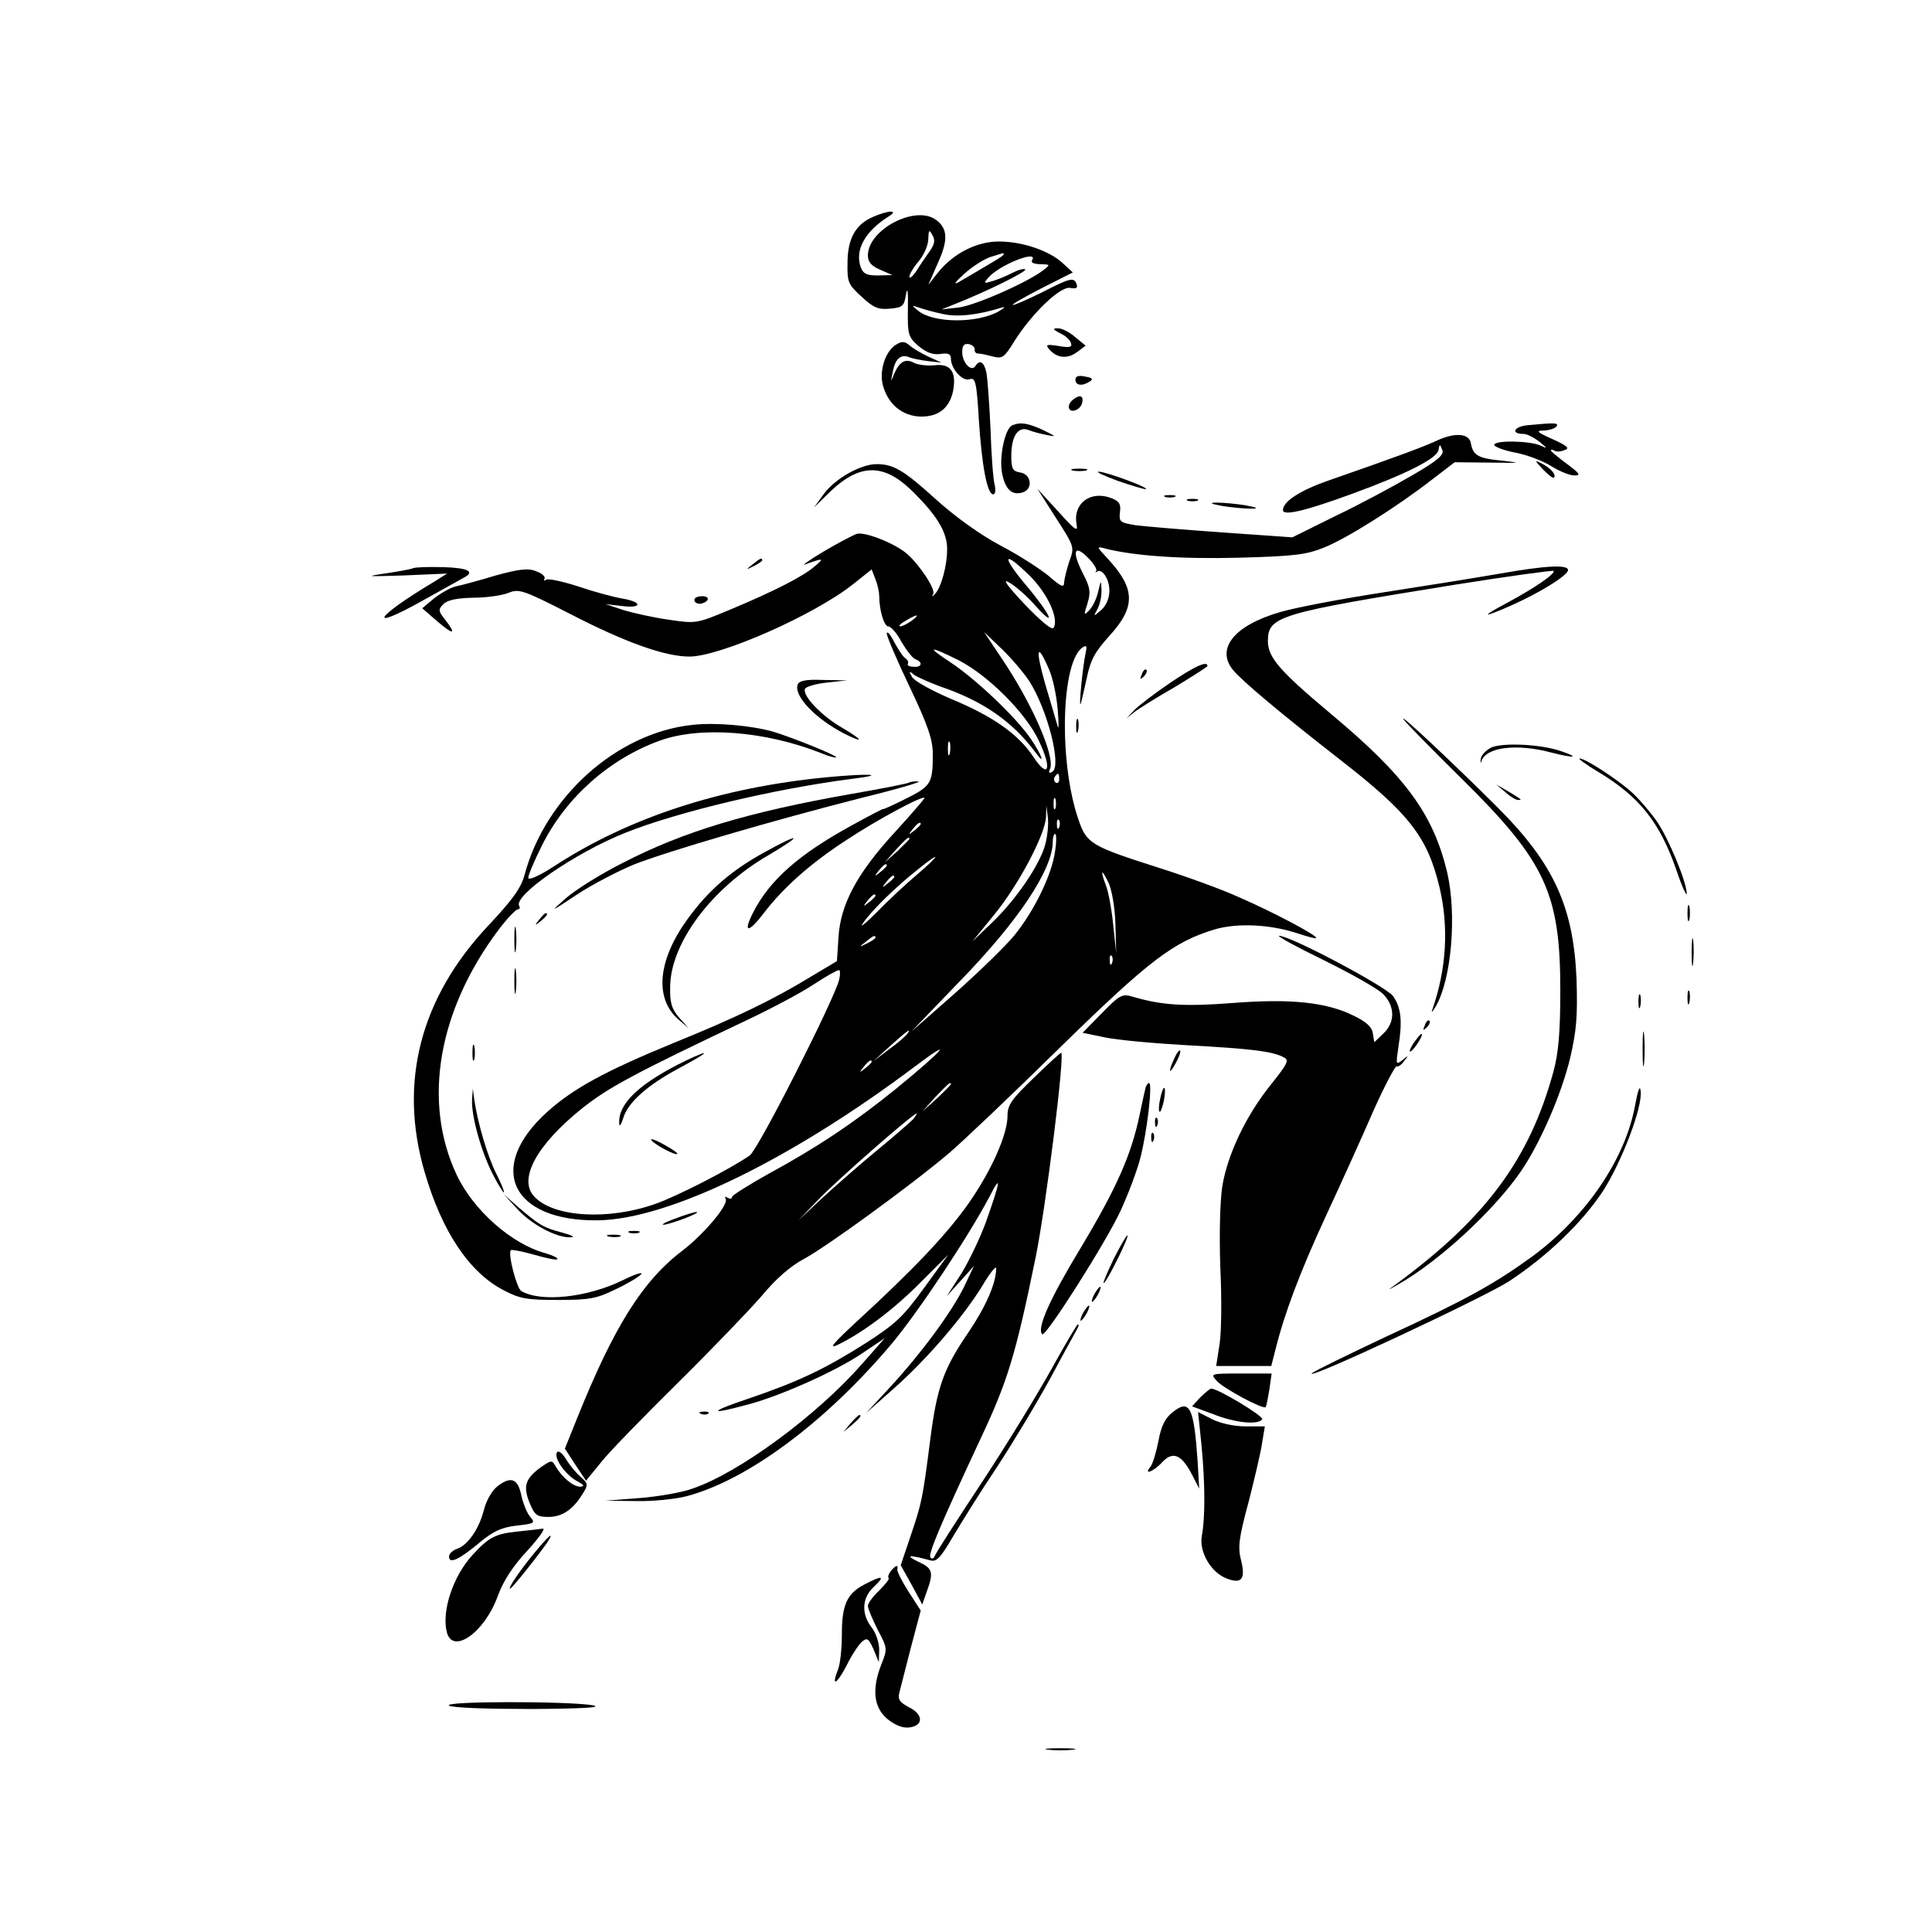 <?xml version="1.0" standalone="no"?>
<!DOCTYPE svg PUBLIC "-//W3C//DTD SVG 20010904//EN"
 "http://www.w3.org/TR/2001/REC-SVG-20010904/DTD/svg10.dtd">
<svg version="1.0" xmlns="http://www.w3.org/2000/svg"
 width="512pt" height="512pt" viewBox="0 0 512 512"
 preserveAspectRatio="xMidYMid meet">
<g transform="translate(0,512) scale(0.1,-0.1)"
fill="#000000" stroke="none">
<path d="M2313 4545 c-46 -20 -67 -58 -67 -122 -1 -51 2 -57 37 -89 31 -29 44
-35 75 -32 34 3 38 6 43 38 4 22 6 7 5 -38 -1 -69 1 -75 28 -99 21 -17 38 -24
58 -21 21 3 28 0 28 -12 0 -27 30 -61 49 -55 16 5 19 -6 25 -107 8 -122 22
-198 38 -198 6 0 7 11 4 25 -4 14 -9 81 -11 148 -3 67 -8 134 -11 150 -6 28
-18 35 -29 17 -11 -17 -35 9 -35 37 0 18 5 23 18 21 9 -2 16 -9 15 -14 -1 -6
3 -11 10 -11 7 0 24 -4 39 -8 24 -6 30 -2 55 39 47 75 123 148 149 143 16 -3
21 0 17 10 -7 19 -16 17 -94 -23 -39 -19 -73 -34 -75 -32 -2 2 33 22 78 45
l81 41 -27 25 c-36 33 -107 57 -169 57 -59 0 -121 -32 -161 -82 l-26 -33 25
57 c28 61 27 92 -4 115 -54 41 -181 -25 -181 -94 0 -17 9 -28 33 -38 l32 -14
-38 -1 c-30 0 -39 4 -46 22 -16 45 11 95 75 135 27 17 -2 16 -43 -2z m150 -92
c-10 -14 -26 -37 -35 -52 -10 -14 -18 -21 -18 -14 0 6 11 25 25 41 14 17 25
43 25 58 1 25 2 27 11 11 8 -14 6 -24 -8 -44z m197 -7 c0 -4 -26 -19 -120 -74
-15 -8 -8 1 15 22 22 20 54 40 70 45 17 5 31 10 33 10 1 1 2 -1 2 -3z m75 -16
c-4 -6 6 -10 22 -10 27 -1 27 -1 8 -16 -43 -33 -182 -94 -225 -99 l-45 -5 35
14 c84 33 193 87 187 92 -3 3 -18 -1 -34 -9 -15 -8 -39 -18 -53 -22 -23 -7
-24 -6 -11 9 29 34 135 76 116 46z m-237 -142 c39 -9 93 -3 157 17 11 3 7 -1
-8 -10 -56 -32 -172 -32 -213 1 -19 15 -19 16 1 9 11 -4 39 -12 63 -17z"/>
<path d="M2809 4237 c14 -6 27 -18 29 -26 4 -11 -3 -13 -32 -8 -32 5 -36 4
-26 -8 20 -24 48 -27 73 -9 l24 18 -28 23 c-15 13 -35 23 -45 23 -16 0 -14 -3
5 -13z"/>
<path d="M2377 4208 c-30 -16 -48 -70 -37 -110 14 -50 51 -80 99 -82 48 -1 78
23 87 69 9 50 -7 72 -49 67 -19 -2 -43 1 -54 6 -23 13 -39 4 -53 -28 -10 -24
-10 -24 -4 5 6 34 22 48 44 38 8 -3 31 -8 50 -10 l35 -4 -35 16 c-19 9 -41 22
-50 30 -11 10 -20 11 -33 3z"/>
<path d="M2850 4114 c0 -16 18 -18 38 -5 10 6 7 10 -12 13 -18 4 -26 1 -26 -8z"/>
<path d="M2845 4062 c-18 -13 -16 -34 2 -30 10 2 19 11 21 21 4 18 -6 22 -23
9z"/>
<path d="M2683 3993 c-19 -7 -35 -80 -28 -124 8 -45 26 -63 55 -54 29 9 23 49
-7 53 -19 3 -23 10 -23 43 0 52 17 79 44 70 12 -5 35 -11 51 -14 26 -5 24 -4
-10 13 -41 19 -61 22 -82 13z"/>
<path d="M4047 3993 c-36 -4 -44 -23 -9 -23 9 0 28 -10 42 -21 21 -17 22 -19
3 -10 -27 13 -123 15 -123 2 0 -5 26 -15 58 -21 31 -6 74 -23 94 -36 21 -13
48 -24 60 -24 18 0 15 5 -20 31 -23 17 -42 33 -42 35 0 3 4 3 9 0 5 -4 17 -3
27 1 15 5 8 11 -31 29 -43 19 -46 23 -23 23 15 1 30 6 33 11 6 10 -4 10 -78 3z"/>
<path d="M3805 3951 c-38 -17 -99 -40 -286 -105 -74 -26 -119 -55 -119 -78 0
-16 60 -2 185 44 142 52 223 93 227 115 3 17 4 17 10 1 6 -13 -11 -28 -80 -68
-48 -28 -139 -77 -202 -107 l-115 -57 -185 13 c-102 7 -205 16 -230 19 -42 7
-45 9 -42 35 3 21 -2 29 -23 37 -55 21 -102 -14 -92 -69 4 -22 -3 -17 -49 34
l-55 60 49 -77 c49 -76 50 -78 36 -115 -7 -21 -13 -46 -14 -56 0 -15 -7 -13
-40 16 -23 19 -80 56 -128 81 -53 28 -120 76 -171 122 -86 78 -113 94 -158 94
-42 0 -109 -38 -139 -78 l-27 -37 44 43 c77 73 139 74 212 5 69 -67 97 -112
97 -158 0 -45 -16 -103 -33 -120 -7 -7 -8 -6 -4 1 7 12 -35 76 -69 106 -32 28
-113 60 -134 53 -11 -4 -51 -25 -88 -47 -37 -22 -59 -38 -49 -34 50 18 52 17
27 -4 -30 -27 -109 -67 -226 -116 -89 -37 -89 -37 -164 -26 -41 6 -95 18 -120
26 l-45 15 43 -5 c55 -7 55 11 0 20 -23 4 -75 18 -116 32 -40 13 -78 21 -84
18 -6 -4 -8 -3 -5 2 3 6 -7 15 -22 20 -21 9 -45 6 -107 -11 -43 -13 -91 -26
-106 -29 -14 -3 -40 -18 -58 -32 l-31 -26 38 -33 c44 -38 54 -38 24 1 -20 25
-20 29 -6 43 11 11 36 16 79 17 35 0 77 6 94 13 27 11 38 8 163 -56 147 -76
252 -113 316 -113 81 0 331 110 434 192 l49 39 10 -26 c6 -15 10 -34 10 -44 0
-38 13 -81 24 -81 7 0 23 -18 35 -41 13 -22 29 -43 37 -46 21 -8 17 -22 -5
-20 -11 0 -18 4 -15 8 2 4 0 10 -6 14 -6 3 -19 23 -30 43 -10 20 -19 31 -20
23 0 -7 27 -71 61 -142 48 -101 61 -139 61 -177 0 -77 -4 -85 -70 -118 -34
-17 -62 -30 -62 -28 0 1 -37 -18 -82 -43 -141 -77 -218 -145 -262 -231 -28
-55 -13 -56 28 -2 52 68 125 133 221 195 80 53 205 120 205 110 0 -2 -36 -44
-80 -92 -99 -108 -143 -190 -148 -278 l-4 -62 -67 -40 c-98 -60 -198 -109
-366 -177 -180 -74 -265 -120 -334 -182 -164 -147 -97 -291 134 -288 187 3
510 160 840 408 109 82 75 43 -50 -59 -111 -90 -210 -156 -337 -225 -54 -30
-98 -58 -98 -62 0 -5 -5 -6 -12 -2 -6 4 -8 3 -5 -3 9 -15 -57 -93 -114 -137
-106 -80 -182 -202 -279 -443 l-33 -82 28 -43 28 -42 40 49 c22 28 114 122
203 210 89 88 189 192 222 230 38 46 77 80 113 99 58 31 285 196 384 280 33
28 164 152 290 276 241 236 305 284 414 317 62 18 150 13 221 -11 25 -8 46
-14 48 -12 5 6 -116 70 -204 108 -43 20 -137 54 -209 77 -185 59 -195 65 -217
129 -53 154 -46 421 12 457 10 6 11 2 7 -16 -7 -29 -19 -149 -13 -134 2 6 9
36 16 68 10 48 21 69 61 113 69 76 68 124 -5 203 -31 33 -31 34 -6 27 75 -19
200 -28 353 -24 148 4 179 8 226 27 60 24 192 107 286 180 l60 46 95 -1 c80
-1 85 -1 33 5 -66 6 -79 14 -85 46 -4 27 -43 30 -93 6z m-917 -314 c12 -13 20
-27 17 -30 -3 -4 -2 -5 2 -2 13 10 33 -19 33 -50 0 -20 -8 -39 -21 -51 -22
-19 -22 -19 -10 3 6 12 11 34 10 50 -1 27 -1 27 -9 -6 -4 -18 -15 -40 -24 -49
-14 -14 -14 -12 -4 19 9 30 7 42 -11 77 -33 64 -24 83 17 39z m-158 -44 c47
-47 77 -114 62 -137 -4 -7 -34 18 -77 63 -48 51 -60 69 -40 57 17 -10 47 -36
67 -59 61 -68 43 -26 -22 51 -68 81 -62 96 10 25z m-314 -118 c-11 -8 -25 -15
-30 -15 -6 1 0 7 14 15 32 19 40 18 16 0z m311 -159 c49 -76 87 -226 62 -241
-9 -6 -11 -3 -6 8 13 34 -49 175 -129 293 l-46 69 47 -45 c26 -25 58 -63 72
-84z m-186 54 c78 -40 178 -140 212 -213 36 -75 26 -104 -15 -42 -40 60 -107
107 -218 153 -51 22 -97 47 -103 58 -9 16 -8 17 5 6 8 -6 40 -20 69 -31 115
-39 192 -93 254 -176 27 -37 15 -4 -14 38 -40 58 -145 157 -211 201 -67 44
-59 46 21 6z m239 -24 c10 -22 20 -70 23 -106 3 -36 3 -56 0 -45 -3 11 -18 61
-33 112 -27 94 -22 114 10 39z m-263 -223 c-3 -10 -5 -4 -5 12 0 17 2 24 5 18
2 -7 2 -21 0 -30z m290 -68 c0 -8 -4 -12 -9 -9 -5 3 -6 10 -3 15 9 13 12 11
12 -6z m-10 -77 c-3 -7 -5 -2 -5 12 0 14 2 19 5 13 2 -7 2 -19 0 -25z m-27
-96 c-14 -53 -77 -146 -141 -207 l-52 -50 57 70 c65 79 135 212 138 259 l1 31
4 -32 c2 -17 -1 -49 -7 -71z m37 46 c-3 -8 -6 -5 -6 6 -1 11 2 17 5 13 3 -3 4
-12 1 -19z m-367 8 c0 -2 -8 -10 -17 -17 -16 -13 -17 -12 -4 4 13 16 21 21 21
13z m356 -72 c-8 -61 -55 -158 -108 -223 -23 -28 -94 -97 -157 -153 l-116
-102 127 132 c157 161 248 298 248 372 0 11 3 20 6 20 4 0 4 -21 0 -46z m-386
33 c0 -2 -15 -16 -32 -33 l-33 -29 29 33 c28 30 36 37 36 29z m20 -95 c-30
-25 -79 -71 -109 -102 -30 -30 -45 -41 -33 -25 23 33 86 95 147 143 61 49 57
37 -5 -16z m-80 24 c0 -2 -8 -10 -17 -17 -16 -13 -17 -12 -4 4 13 16 21 21 21
13z m606 -156 l2 -75 -8 75 c-4 41 -13 88 -19 103 -16 42 -12 47 7 7 9 -20 17
-68 18 -110z m-586 126 c0 -2 -8 -10 -17 -17 -16 -13 -17 -12 -4 4 13 16 21
21 21 13z m-50 -50 c0 -2 -8 -10 -17 -17 -16 -13 -17 -12 -4 4 13 16 21 21 21
13z m0 -111 c0 -2 -10 -9 -22 -15 -22 -11 -22 -10 -4 4 21 17 26 19 26 11z
m627 -67 c-3 -8 -6 -5 -6 6 -1 11 2 17 5 13 3 -3 4 -12 1 -19z m-723 -44 c-15
-57 -214 -449 -237 -466 -52 -36 -190 -107 -249 -128 -126 -45 -273 -36 -323
20 -42 46 8 137 128 233 69 55 138 92 433 232 66 31 147 74 180 96 32 21 62
38 67 38 4 1 4 -11 1 -25z m181 -143 c-3 -5 -24 -24 -48 -41 l-42 -32 45 41
c46 41 56 48 45 32z m-95 -75 c0 -2 -8 -10 -17 -17 -16 -13 -17 -12 -4 4 13
16 21 21 21 13z m210 -59 c0 -2 -17 -19 -37 -38 l-38 -34 34 38 c33 34 41 42
41 34z m-100 -93 c-8 -8 -50 -45 -94 -81 -45 -37 -110 -94 -146 -127 l-65 -61
53 55 c44 47 249 227 261 229 2 1 -2 -6 -9 -15z"/>
<path d="M1795 2298 c-106 -55 -157 -105 -154 -155 0 -10 5 -4 10 12 12 43 64
89 150 135 41 22 70 39 64 39 -5 0 -37 -14 -70 -31z"/>
<path d="M1726 2099 c6 -11 64 -42 69 -37 2 2 -14 13 -36 25 -21 12 -37 17
-33 12z"/>
<path d="M4089 3876 c14 -14 26 -24 29 -22 7 8 -8 25 -31 37 -21 11 -21 10 2
-15z"/>
<path d="M2843 3873 c9 -2 25 -2 35 0 9 3 1 5 -18 5 -19 0 -27 -2 -17 -5z"/>
<path d="M2964 3845 c39 -13 71 -23 73 -21 5 5 -107 46 -125 46 -10 0 14 -11
52 -25z"/>
<path d="M3088 3803 c6 -2 18 -2 25 0 6 3 1 5 -13 5 -14 0 -19 -2 -12 -5z"/>
<path d="M3148 3793 c6 -2 18 -2 25 0 6 3 1 5 -13 5 -14 0 -19 -2 -12 -5z"/>
<path d="M3240 3779 c25 -4 59 -7 75 -7 22 0 18 3 -15 9 -25 4 -58 7 -75 7
-22 0 -18 -3 15 -9z"/>
<path d="M1994 3624 c-18 -14 -18 -15 4 -4 12 6 22 13 22 15 0 8 -5 6 -26 -11z"/>
<path d="M1094 3614 c-7 -3 -41 -9 -75 -14 -54 -8 -46 -8 51 -5 l115 5 -35
-22 c-159 -95 -180 -134 -27 -48 51 28 98 55 106 59 31 16 12 26 -54 28 -38 1
-75 0 -81 -3z"/>
<path d="M3970 3599 c-58 -10 -195 -32 -305 -49 -110 -17 -232 -40 -272 -52
-122 -35 -172 -97 -125 -154 25 -30 129 -117 283 -237 184 -143 232 -205 264
-339 25 -106 18 -217 -19 -323 -4 -11 0 -7 9 8 42 73 56 244 30 356 -37 154
-111 255 -309 420 -136 114 -166 149 -166 193 1 65 27 73 499 149 139 22 255
38 258 36 6 -7 -51 -46 -122 -84 -73 -39 -68 -42 11 -7 72 32 142 75 149 91 6
18 -56 15 -185 -8z"/>
<path d="M1840 3530 c0 -5 6 -10 14 -10 8 0 18 5 21 10 3 6 -3 10 -14 10 -12
0 -21 -4 -21 -10z"/>
<path d="M3099 3309 c-41 -28 -83 -60 -94 -72 l-20 -21 20 16 c11 9 59 39 108
67 48 29 87 54 87 56 0 15 -35 -1 -101 -46z"/>
<path d="M3026 3333 c-6 -14 -5 -15 5 -6 7 7 10 15 7 18 -3 3 -9 -2 -12 -12z"/>
<path d="M2114 3306 c-11 -30 46 -90 123 -130 54 -27 51 -18 -3 14 -55 31
-107 85 -101 104 2 6 28 14 58 17 l54 6 -63 1 c-46 2 -64 -2 -68 -12z"/>
<path d="M3720 3213 c7 -10 77 -81 155 -158 221 -218 260 -303 260 -560 0
-111 -5 -166 -18 -214 -63 -232 -179 -389 -417 -564 -25 -18 -25 -18 5 -1 108
61 254 196 325 299 51 74 108 205 131 301 17 73 20 110 17 209 -8 191 -60 306
-208 454 -108 108 -268 259 -250 234z"/>
<path d="M2852 3195 c0 -16 2 -22 5 -12 2 9 2 23 0 30 -3 6 -5 -1 -5 -18z"/>
<path d="M1835 3199 c-200 -21 -390 -191 -445 -398 -9 -34 -32 -66 -97 -135
-179 -191 -237 -414 -168 -651 46 -159 119 -268 211 -315 42 -22 62 -25 144
-25 83 0 102 4 151 28 32 15 62 33 68 40 6 7 -15 1 -47 -15 -95 -47 -220 -60
-271 -29 -12 8 -36 100 -27 108 2 2 29 -3 61 -12 31 -9 59 -15 62 -12 3 3 -12
10 -32 16 -89 24 -191 114 -235 208 -91 194 -49 436 112 650 22 29 45 53 50
53 5 0 7 4 4 9 -17 27 148 141 281 194 140 56 399 117 601 143 97 12 46 15
-69 4 -278 -27 -521 -106 -718 -234 -43 -28 -71 -40 -71 -32 0 7 16 45 36 85
63 127 179 230 312 278 107 39 278 26 426 -32 21 -9 40 -14 42 -12 4 4 -112
51 -167 68 -57 16 -151 25 -214 18z"/>
<path d="M3950 3138 c-14 -8 -26 -21 -26 -31 -1 -10 0 -11 2 -4 12 37 93 47
184 23 62 -16 78 -14 28 3 -53 19 -159 24 -188 9z"/>
<path d="M4236 3074 c108 -65 162 -132 206 -258 15 -45 28 -73 28 -64 0 30
-48 146 -79 191 -16 23 -44 56 -63 74 -36 34 -126 93 -142 93 -5 0 17 -16 50
-36z"/>
<path d="M2409 3046 c-2 -2 -71 -16 -153 -30 -273 -48 -446 -100 -606 -183
-58 -29 -126 -72 -150 -93 -44 -39 -44 -39 30 10 41 27 109 62 150 79 89 35
369 117 605 177 94 23 161 43 149 43 -11 1 -23 -1 -25 -3z"/>
<path d="M3989 3021 c13 -12 28 -21 34 -21 12 0 11 0 -28 24 l-30 17 24 -20z"/>
<path d="M2027 2862 c-88 -48 -149 -101 -203 -175 -80 -109 -91 -211 -27 -268
l28 -24 -25 28 c-20 23 -25 39 -24 82 1 115 109 261 261 349 93 55 86 61 -10
8z"/>
<path d="M4472 2700 c0 -19 2 -27 5 -17 2 9 2 25 0 35 -3 9 -5 1 -5 -18z"/>
<path d="M1429 2683 c-13 -16 -12 -17 4 -4 16 13 21 21 13 21 -2 0 -10 -8 -17
-17z"/>
<path d="M1363 2630 c0 -30 2 -43 4 -27 2 15 2 39 0 55 -2 15 -4 2 -4 -28z"/>
<path d="M4483 2595 c0 -33 2 -45 4 -27 2 18 2 45 0 60 -2 15 -4 0 -4 -33z"/>
<path d="M3507 2576 c73 -36 144 -76 158 -90 32 -32 33 -75 1 -105 l-24 -23
-4 24 c-2 16 -17 30 -50 46 -72 36 -167 46 -321 34 -127 -10 -188 -6 -263 16
-30 9 -35 7 -84 -43 l-51 -52 58 -12 c32 -7 130 -16 219 -21 167 -9 227 -16
256 -32 15 -7 11 -16 -33 -71 -67 -83 -116 -186 -130 -272 -6 -43 -8 -127 -5
-215 4 -80 3 -171 -2 -202 l-9 -58 73 0 73 0 11 43 c24 97 66 208 134 355 40
86 97 212 126 279 30 67 58 119 61 117 4 -2 13 4 20 14 13 16 12 16 -4 3 -18
-14 -18 -13 -11 35 11 68 7 104 -14 134 -18 25 -272 160 -302 160 -8 0 45 -29
117 -64z"/>
<path d="M1363 2520 c0 -30 2 -43 4 -27 2 15 2 39 0 55 -2 15 -4 2 -4 -28z"/>
<path d="M4472 2475 c0 -16 2 -22 5 -12 2 9 2 23 0 30 -3 6 -5 -1 -5 -18z"/>
<path d="M4342 2465 c0 -16 2 -22 5 -12 2 9 2 23 0 30 -3 6 -5 -1 -5 -18z"/>
<path d="M3776 2403 c-6 -14 -5 -15 5 -6 7 7 10 15 7 18 -3 3 -9 -2 -12 -12z"/>
<path d="M4353 2340 c0 -41 2 -58 4 -37 2 20 2 54 0 75 -2 20 -4 3 -4 -38z"/>
<path d="M3745 2354 c-9 -15 -12 -23 -6 -20 11 7 35 46 28 46 -3 0 -12 -12
-22 -26z"/>
<path d="M1252 2330 c0 -19 2 -27 5 -17 2 9 2 25 0 35 -3 9 -5 1 -5 -18z"/>
<path d="M3112 2315 c-17 -37 -14 -45 4 -12 9 16 14 31 11 33 -2 2 -9 -7 -15
-21z"/>
<path d="M2739 2263 c-58 -56 -69 -71 -69 -100 0 -49 -41 -142 -101 -229 -57
-82 -147 -177 -294 -312 -67 -62 -81 -78 -55 -66 66 32 148 93 220 166 l73 73
-64 -88 c-55 -76 -75 -95 -154 -146 -109 -69 -178 -102 -310 -147 -105 -35
-110 -45 -10 -18 88 22 240 90 309 137 l61 41 -60 -68 c-120 -137 -326 -289
-450 -331 -27 -10 -90 -21 -140 -25 l-90 -7 80 -1 c44 -1 105 5 135 13 162 43
369 197 544 405 71 85 203 284 259 390 31 61 29 42 -10 -68 -14 -39 -43 -100
-64 -135 l-40 -62 36 40 36 40 -26 -55 c-33 -67 -113 -176 -197 -267 l-63 -68
71 63 c87 76 186 191 237 274 20 34 37 55 37 47 0 -39 -27 -101 -73 -169 -67
-98 -84 -146 -102 -287 -20 -156 -22 -165 -52 -254 l-26 -77 29 -52 28 -52 12
34 c19 52 16 62 -24 80 -35 17 -22 18 33 3 17 -5 27 6 60 62 22 37 74 121 117
185 42 64 107 172 144 240 36 68 69 126 71 131 2 4 2 7 -1 7 -2 0 -34 -54 -70
-119 -36 -65 -119 -201 -185 -301 -66 -100 -122 -187 -124 -194 -2 -6 -7 -8
-11 -4 -8 7 26 87 132 314 72 153 93 220 147 484 27 134 78 540 67 540 -2 0
-35 -30 -73 -67z"/>
<path d="M3036 2238 c-2 -7 -9 -40 -16 -73 -22 -105 -60 -192 -156 -352 -83
-137 -117 -214 -102 -229 9 -8 168 242 208 328 21 46 45 110 53 143 17 68 32
195 22 195 -3 0 -7 -6 -9 -12z"/>
<path d="M4333 2190 c-26 -142 -130 -294 -270 -398 -100 -73 -175 -115 -387
-213 -104 -49 -194 -93 -199 -98 -24 -24 457 201 523 244 101 67 191 153 247
237 50 77 106 223 101 266 -2 18 -7 5 -15 -38z"/>
<path d="M3075 2210 c-4 -17 -5 -34 -2 -36 2 -3 7 10 11 27 8 42 0 50 -9 9z"/>
<path d="M1251 2205 c-2 -43 24 -136 54 -195 14 -28 28 -50 30 -50 3 0 -6 22
-19 48 -24 47 -50 136 -59 197 l-4 30 -2 -30z"/>
<path d="M3061 2144 c0 -11 3 -14 6 -6 3 7 2 16 -1 19 -3 4 -6 -2 -5 -13z"/>
<path d="M3051 2104 c0 -11 3 -14 6 -6 3 7 2 16 -1 19 -3 4 -6 -2 -5 -13z"/>
<path d="M1370 1917 c38 -42 104 -77 141 -76 15 0 7 5 -23 13 -49 13 -60 20
-118 70 l-35 31 35 -38z"/>
<path d="M1785 1889 c-27 -10 -37 -17 -21 -14 31 7 97 33 81 33 -5 0 -32 -8
-60 -19z"/>
<path d="M1668 1853 c6 -2 18 -2 25 0 6 3 1 5 -13 5 -14 0 -19 -2 -12 -5z"/>
<path d="M1613 1843 c9 -2 23 -2 30 0 6 3 -1 5 -18 5 -16 0 -22 -2 -12 -5z"/>
<path d="M2952 1785 c-17 -36 -30 -65 -27 -65 7 0 67 121 63 126 -2 2 -18 -26
-36 -61z"/>
<path d="M2900 1690 c-6 -11 -8 -20 -6 -20 3 0 10 9 16 20 6 11 8 20 6 20 -3
0 -10 -9 -16 -20z"/>
<path d="M2870 1640 c-6 -11 -8 -20 -6 -20 3 0 10 9 16 20 6 11 8 20 6 20 -3
0 -10 -9 -16 -20z"/>
<path d="M3225 1460 c18 -20 123 -76 129 -69 2 2 6 23 10 47 l6 42 -81 0 c-82
0 -82 0 -64 -20z"/>
<path d="M3181 1417 l-22 -24 57 -21 c58 -23 119 -29 129 -13 4 8 -117 81
-135 81 -4 0 -16 -11 -29 -23z"/>
<path d="M3107 1377 c-20 -16 -30 -37 -37 -76 -6 -30 -15 -60 -21 -68 -20 -23
7 -14 31 12 28 30 51 21 79 -33 l19 -37 -4 70 c-10 147 -21 169 -67 132z"/>
<path d="M1858 1373 c7 -3 16 -2 19 1 4 3 -2 6 -13 5 -11 0 -14 -3 -6 -6z"/>
<path d="M3184 1291 c10 -104 10 -194 1 -241 -8 -43 25 -99 68 -114 38 -14 48
0 36 49 -9 35 -6 59 20 155 16 63 33 134 36 158 l7 42 -52 0 c-30 0 -66 8 -88
19 l-37 19 9 -87z"/>
<path d="M2254 1348 l-19 -23 23 19 c21 18 27 26 19 26 -2 0 -12 -10 -23 -22z"/>
<path d="M1476 1271 c-9 -15 22 -59 53 -76 19 -10 21 -14 9 -15 -19 0 -49 25
-66 55 -9 16 -11 16 -41 -5 -40 -30 -45 -50 -27 -94 13 -31 19 -36 49 -36 37
0 65 19 91 61 15 24 15 27 -5 45 -12 10 -30 32 -39 47 -10 17 -21 24 -24 18z"/>
<path d="M1318 1181 c-15 -12 -30 -39 -36 -64 -13 -50 -43 -93 -72 -102 -11
-4 -20 -13 -20 -20 0 -21 27 -8 81 37 36 30 57 40 98 45 47 5 50 7 37 22 -9
10 -19 35 -24 56 -9 47 -28 54 -64 26z"/>
<path d="M1369 1061 c-56 -6 -74 -15 -116 -61 -52 -56 -83 -149 -69 -205 15
-61 100 -2 135 95 15 41 40 79 78 120 30 33 49 59 42 59 -8 -1 -39 -5 -70 -8z"/>
<path d="M1419 1008 c-40 -48 -74 -98 -67 -98 5 0 88 105 102 128 14 24 0 12
-35 -30z"/>
<path d="M2361 957 c-6 -8 -9 -16 -6 -19 3 -2 -9 -17 -25 -33 -17 -16 -30 -34
-30 -41 0 -7 12 -35 26 -63 26 -49 26 -51 10 -91 -26 -66 -21 -114 15 -145 21
-17 41 -25 58 -23 38 4 39 34 1 53 -25 13 -31 21 -27 38 3 12 17 66 31 121
l26 98 -33 51 c-17 27 -31 54 -29 59 3 12 -4 10 -17 -5z"/>
<path d="M2289 920 c-45 -24 -58 -54 -58 -132 0 -35 -4 -76 -10 -92 -19 -48
-4 -41 23 11 13 27 32 55 40 62 14 12 18 9 31 -20 l14 -34 1 33 c0 19 -9 45
-20 59 -28 36 -26 79 6 108 32 30 22 31 -27 5z"/>
<path d="M1190 600 c9 -6 103 -9 220 -9 137 1 190 4 160 10 -67 11 -398 11
-380 -1z"/>
<path d="M2778 483 c17 -2 47 -2 65 0 17 2 3 4 -33 4 -36 0 -50 -2 -32 -4z"/>
</g>
</svg>